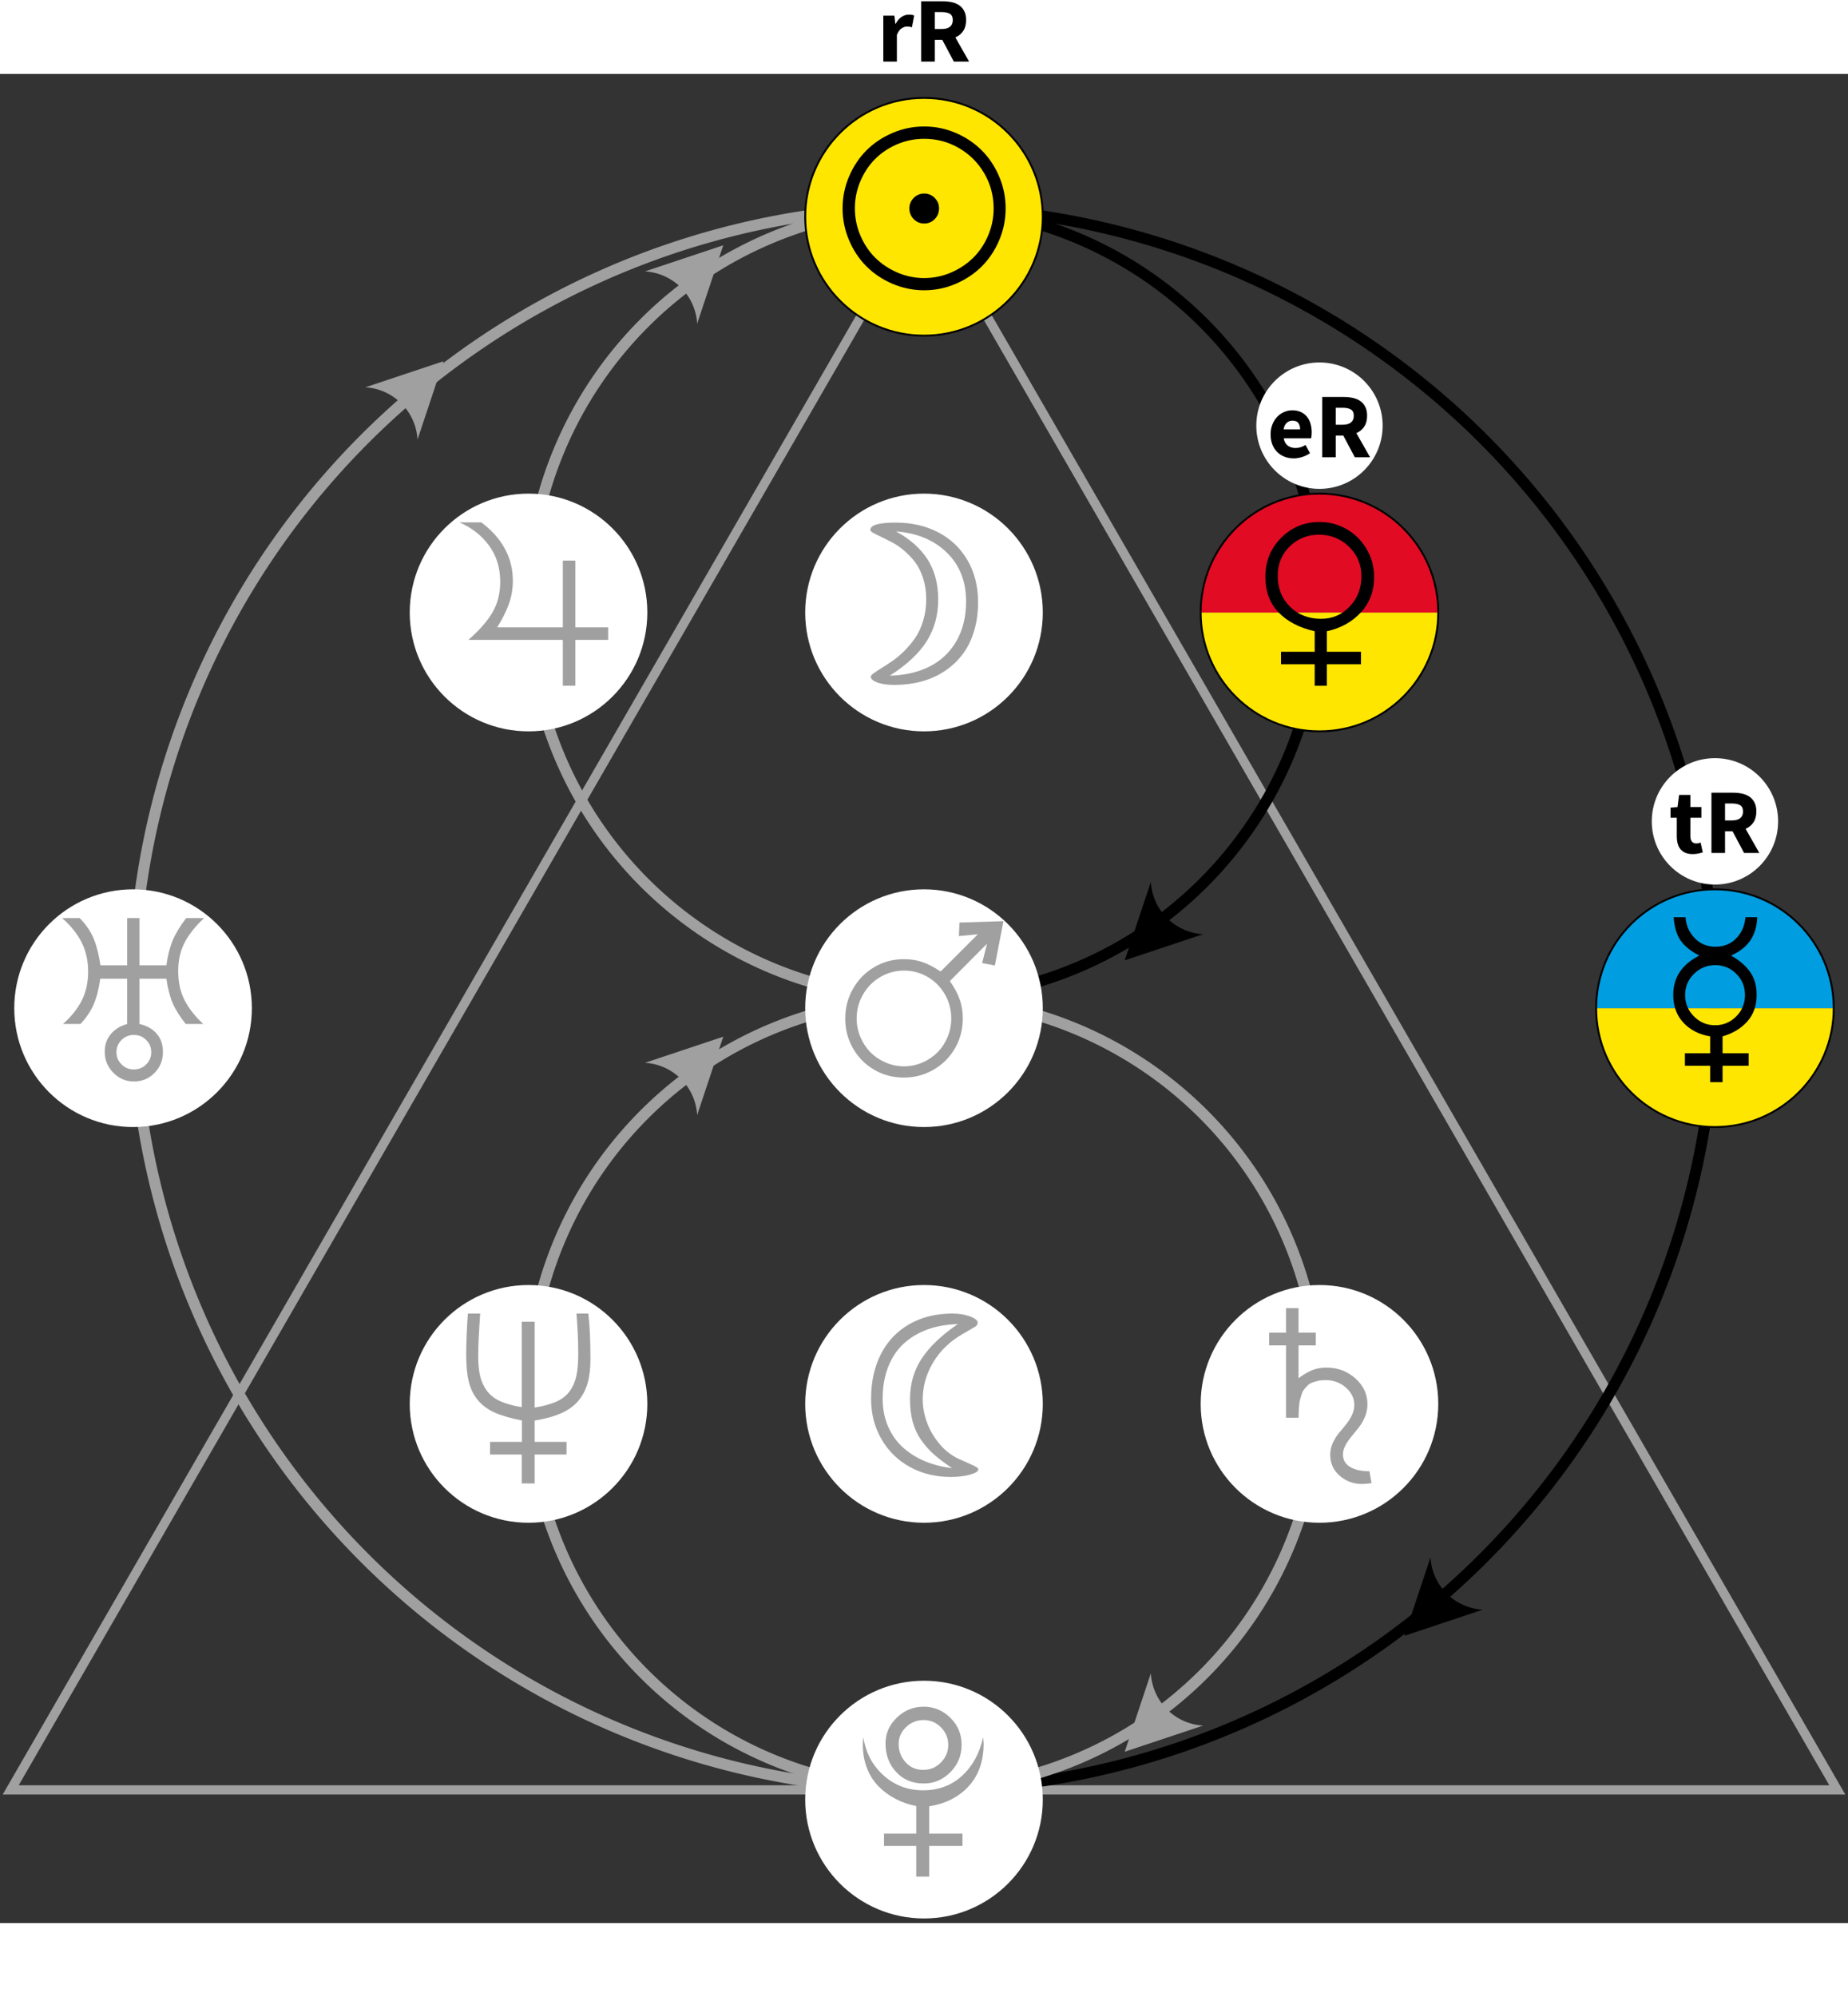 <!-- © www.astroariana.com - Julien Rouger -->
<svg xmlns="http://www.w3.org/2000/svg" xmlns:xlink="http://www.w3.org/1999/xlink" height="270" width="250" viewBox="0 0 1000 1000">
<rect x="0" y="0" width="1000" height="1000" fill="#333333" stroke="none"/>
<defs>
<symbol id="mR" viewBox="-396.5 -356.5 2048 2048">
<path d="M158 0v1335h481q106 0 199.5 -20.5t163 -68.5t110.5 -128t41 -198q0 -147 -64.5 -242.5t-173.5 -142.5l304 -535h-338l-256 481h-166v-481h-301zM459 721h155q119 0 181.5 50t62.5 149q0 98 -62.5 137t-181.5 39h-155v-375z" />
</symbol>
<symbol id="mr" viewBox="-616.5 -356.5 2048 2048">
<path d="M133 0v1016h246l20 -178h9q55 104 132.5 153t155.5 49q43 0 71 -5t50 -15l-49 -260q-29 8 -53.5 12t-57.5 4q-57 0 -119.5 -41t-103.5 -145v-590h-301z" />
</symbol>
<symbol id="me" viewBox="-494 -356.5 2048 2048">
<path d="M74 508q0 123 41 222t107.5 168t152.5 105.5t178 36.5q109 0 189.5 -36.5t135 -102t81 -155t26.5 -193.5q0 -41 -4 -78t-8 -55h-608q20 -111 90.5 -163t173.5 -52q109 0 219 67l100 -182q-78 -53 -173 -84t-187 -31q-109 0 -203 36t-163.5 104.5t-108.5 167t-39 225.5z M362 618h367q0 86 -39 139.5t-131 53.5q-72 0 -126.5 -47.5t-70.5 -145.5z" />
</symbol>
<symbol id="mt" viewBox="-632 -356.5 2048 2048">
<path d="M35 780v224l155 12l35 270h250v-270h244v-236h-244v-407q0 -86 36 -124t95 -38q25 0 50.5 6t45.5 14l48 -219q-41 -12 -96.5 -24.5t-129.5 -12.5q-94 0 -160.5 29t-108.5 80t-61.5 124t-19.5 161v411h-139z" />
</symbol>
<symbol id="dk">
<circle cx="1024" cy="1024" r="1005" stroke="black" stroke-width="16" />
</symbol>
<symbol id="ek">
<path d="M19 1024 l2010 0 a1005 1005 0 0 1 -2010 0 Z" />
</symbol>
<symbol id="fk">
<path d="M19 1024 l2010 0 a1005 1005 0 0 0 -2010 0 Z" />
</symbol>
<symbol id="gk">
<circle cx="1024" cy="1024" r="1005" fill="white" />
</symbol>
<symbol id="ar" viewBox="-500 -500 1000 1000">
<path d="M-0.4 20 l20 -40 a30 30 0 0 1 -40 0 Z" />
</symbol>
<symbol id="p1" viewBox="0 -350 2048 2048">
<path d="M250 672q0 158 61.5 302.5t165.5 248.5t247.5 165.5t301.5 61.5q157 0 300 -61.5t247 -165.5t165.5 -248.5t61.5 -302.5q0 -159 -61.5 -303.5t-165.5 -248t-247 -165t-300 -61.5q-158 0 -301.5 61.5t-247.5 165.5t-165.5 248.5t-61.5 302.5zM367 672q0 -135 52.5 -258 t141 -211t210.5 -140.5t255 -52.5t255 52.5t211 140.5t141.5 211t52.5 258q0 180 -89 332.5t-241 240.5t-330 88q-135 0 -257 -52t-210 -140.5t-140 -211t-52 -257.5zM885 672q0 58 41.5 99.5t99.5 41.5t99.5 -41.5t41.5 -99.5q0 -60 -41 -102t-100 -42t-100 42t-41 102z " />
</symbol>
<symbol id="p2" viewBox="-398.5 -350 2048 2048">
<path d="M229 719q0 247 248 373q-124 63 -179.5 145.5t-64.5 218.5h113q8 -117 87 -198.5t198 -81.5q120 0 197.5 80.5t86.5 199.5h113q-6 -132 -66.5 -220.5t-183.5 -143.5q117 -65 180.5 -154t63.5 -217q0 -154 -87.5 -253.5t-236.5 -143.5v-160h248v-119h-248v-156h-118v156 h-240v119h240v160q-158 27 -254.5 130.5t-96.5 264.5zM342 717q0 -119 84 -203t201 -84t200.5 83.5t83.5 203.5q0 119 -82.5 201.5t-199.5 82.5q-119 0 -203 -83t-84 -201z" />
</symbol>
<symbol id="p3" viewBox="-265.5 -350 2048 2048">
<path d="M244 930q0 220 150 371t366 151q136 0 254.5 -67t191 -188.5t72.5 -268.5q0 -197 -124.5 -333.5t-324.5 -180.5v-195h324v-119h-324v-204h-116v204h-320v119h320v195q-219 49 -344 179.5t-125 336.5zM362 940q0 -179 117 -293.5t295 -114.5q161 0 272 117t111 287 q0 168 -118.5 281.5t-284.5 113.5q-163 0 -277.5 -110.5t-114.5 -280.5z" />
</symbol>
<symbol id="p4" viewBox="-51 -401 2150 2150">
<path d="M238 485q0 159 76.5 295t211.5 216.5t297 80.5q103 0 185.5 -29t181.5 -94l371 371l-189 -18l6 135l439 14l-86 -442l-127 24l49 193l-371 -373q65 -91 97 -179.5t32 -193.5q0 -161 -77.5 -296t-213.5 -214t-299 -79q-160 0 -294 78t-211.5 213.5t-77.5 297.5zM352 485 q0 -98 38 -186.5t101.5 -152t151 -101t182.5 -37.5t182 37.5t150.5 101t101 152t37.5 186.5q0 131 -63.5 241t-172 173.5t-235.5 63.5t-236 -63.5t-173 -174t-64 -240.5z" />
</symbol>
<symbol id="p5" viewBox="-220 -350 2048 2048">
<path d="M147 1448h209q299 -227 299 -555q0 -113 -37 -218t-112 -224h624v634h119v-634h312v-119h-312v-436h-119v436h-897q164 145 233 269t69 282q0 200 -106.5 345t-281.5 220z" />
</symbol>
<symbol id="p6" viewBox="-323 -400 2048 2048">
<path d="M223 1098v121h160v233h119v-233h164v-121h-164v-312q73 54 132.5 77.5t133.5 23.5q158 0 273.5 -102t115.5 -248q0 -61 -24 -118t-58.5 -101t-68.5 -84.5t-58 -84.5t-24 -86q0 -80 69 -120.5t183 -40.5l20 -113q-60 -8 -88 -8q-125 0 -215 78.5t-90 201.5 q0 55 23.5 107.5t57.5 94t67.5 82t57 89t23.5 98.5q0 95 -80.5 165.5t-191.5 70.5q-41 0 -74.5 -7.5t-58.5 -18t-44.5 -31t-32 -37.5t-21.5 -47t-14 -50t-8 -55.5t-3.5 -54.5l-1.5 -57h-119v688h-160z" />
</symbol>
<symbol id="p7" viewBox="-114 -350 2048 2048">
<path d="M236 1448h167q91 -94 133 -196t64 -253h254v449h117v-449h256q17 134 59 235t129 214h170q-127 -119 -186.5 -235.5t-59.5 -268.5q0 -156 59.5 -273.5t178.5 -228.5h-166q-84 104 -124.5 198.5t-59.5 231.5h-256v-430q105 -24 164 -92.5t59 -173.5q0 -117 -79.5 -198.5 t-196.5 -81.5q-114 0 -195.5 82.5t-81.5 199.5q0 100 58 168.5t155 95.5v430h-256q-18 -138 -60.5 -239t-127.5 -191h-166q122 109 180.5 227.5t58.5 270.5q0 154 -61.5 276.5t-185.5 231.5zM752 174q0 -68 48.5 -116t117.5 -48t117 48t48 116t-48 116t-117 48t-117.5 -48 t-48.5 -116z" />
</symbol>
<symbol id="p8" viewBox="-189.5 -350 2048 2048">
<path d="M242 1059q0 159 16 391h117q-19 -276 -19 -399q0 -113 17.5 -190.5t62.5 -140.5t127 -101t207 -58v811h123v-815q128 21 208.5 57.5t126 100.5t62.5 146.5t17 209.5q0 175 -17 379h113q20 -170 20 -434q0 -131 -26.5 -225.5t-87.5 -168t-163.5 -119t-252.5 -69.5v-203 h303v-120h-303v-275h-123v275h-301v120h303v203q-158 31 -257.5 75t-161.5 118.5t-86.5 176t-24.5 255.5z" />
</symbol>
<symbol id="p9" viewBox="-196 -318.5 1985 1985">
<path d="M233 1100q0 30 5 69q31 -211 184 -350t366 -139q214 0 360 134.5t193 354.5q1 -9 3 -29.5t2 -31.5q0 -235 -133.5 -385.5t-368.5 -190.5v-251h307v-113h-307v-283h-119v283h-297v113h297v254q-102 20 -189.5 65.5t-156 114t-107.5 167.5t-39 218zM442 1112 q0 137 104.5 237.5t246.5 100.5t246 -102t104 -250q0 -146 -103 -250.5t-245 -104.5q-158 0 -255.5 106t-97.5 263zM563 1108q0 -99 63.5 -169.5t164.5 -70.5q94 0 161.5 68.5t67.5 161.5t-66.5 161t-160.5 68q-95 0 -162.5 -65.5t-67.5 -153.5z" />
</symbol>
<symbol id="k1" viewBox="-285 -350 2048 2048">
<path d="M229 1376q0 70 242 70q226 0 403.5 -92.5t278 -265t100.5 -398.5q0 -153 -40 -281t-112 -220.5t-171.5 -157t-218.5 -96t-252 -31.5q-102 0 -164 23.5t-62 54.5q0 13 29 34t75.5 49.5t102.5 67t112.5 95t103 123.5t75.5 162.5t29 203.5t-29.5 200t-76 152.5t-103 109 t-113.5 78.5t-103.5 52t-76 38t-29.5 29zM414 -8q216 5 378.5 87t254.5 241t92 378q0 285 -183.5 463.5t-482.5 200.5q199 -108 300 -266t101 -381q0 -221 -108 -394t-352 -329z" />
</symbol>
<symbol id="k2" viewBox="-285 -350 2048 2048">
<path d="M236 641q0 240 93 423t269 284.5t410 101.5q96 0 168.5 -27t72.5 -59q0 -24 -24 -39l-117 -68q-182 -104 -281.5 -270t-99.5 -352q0 -108 40 -218.5t120 -205.5t186 -143l92 -41q62 -28 76 -37.5t14 -20.5q0 -27 -78.5 -49t-185.5 -22q-212 0 -384.5 94t-271.5 264.5 t-99 384.5zM346 641q0 -143 50.5 -261t140 -199.5t208.5 -132t261 -66.5q-104 69 -173.5 131t-123 139.5t-78.5 171.5t-25 213q0 220 114 390t341 323q-159 -4 -290 -51.5t-226 -135t-147 -221t-52 -301.5z" />
</symbol>
<symbol id="q1" viewBox="0 0 2048 2048">
<use xlink:href="#dk" fill="#ffe600" />
<use xlink:href="#p1" transform="matrix(0.89 0 0 -0.89 112.64 1935.36)" />
</symbol>
<symbol id="q2" viewBox="0 0 2048 2048">
<use xlink:href="#ek" fill="#ffe600" />
<use xlink:href="#fk" fill="#009ee0" />
<use xlink:href="#p2" transform="matrix(0.89 0 0 -0.89 112.64 1935.36)" />
<use xlink:href="#dk" fill="none" />
</symbol>
<symbol id="q3" viewBox="0 0 2048 2048">
<use xlink:href="#ek" fill="#ffe600" />
<use xlink:href="#fk" fill="#e20b24" />
<use xlink:href="#p3" transform="matrix(0.89 0 0 -0.89 112.64 1935.36)" />
<use xlink:href="#dk" fill="none" />
</symbol>
<symbol id="q4" viewBox="0 0 2048 2048">
<use xlink:href="#gk" />
<use xlink:href="#p4" transform="matrix(0.89 0 0 -0.89 112.64 1935.36)" fill="#a0a0a0" />
</symbol>
<symbol id="q5" viewBox="0 0 2048 2048">
<use xlink:href="#gk" />
<use xlink:href="#p5" transform="matrix(0.89 0 0 -0.89 112.64 1935.36)" fill="#a0a0a0" />
</symbol>
<symbol id="q6" viewBox="0 0 2048 2048">
<use xlink:href="#gk" />
<use xlink:href="#p6" transform="matrix(0.89 0 0 -0.89 112.64 1935.36)" fill="#a0a0a0" />
</symbol>
<symbol id="q7" viewBox="0 0 2048 2048">
<use xlink:href="#gk" />
<use xlink:href="#p7" transform="matrix(0.89 0 0 -0.89 112.64 1935.36)" fill="#a0a0a0" />
</symbol>
<symbol id="q8" viewBox="0 0 2048 2048">
<use xlink:href="#gk" />
<use xlink:href="#p8" transform="matrix(0.89 0 0 -0.89 112.64 1935.36)" fill="#a0a0a0" />
</symbol>
<symbol id="q9" viewBox="0 0 2048 2048">
<use xlink:href="#gk" />
<use xlink:href="#p9" transform="matrix(0.89 0 0 -0.89 112.64 1935.36)" fill="#a0a0a0" />
</symbol>
<symbol id="l1" viewBox="0 0 2048 2048">
<use xlink:href="#gk" />
<use xlink:href="#k1" transform="matrix(0.89 0 0 -0.89 112.64 1935.36)" fill="#a0a0a0" />
</symbol>
<symbol id="l2" viewBox="0 0 2048 2048">
<use xlink:href="#gk" />
<use xlink:href="#k2" transform="matrix(0.89 0 0 -0.89 112.64 1935.36)" fill="#a0a0a0" />
</symbol>
<symbol id="rc" viewBox="0 0 1024 1024">
<circle cx="512" cy="512" r="500" fill="white" />
</symbol>
</defs>
<path d="M500 72 l494.212 856 l-988.424 0 Z" stroke="#a0a0a0" stroke-width="5" fill="none" />
<path d="M 500 928a428 428 0 0 1 0 -856" stroke="#a0a0a0" stroke-width="6" fill="none" />
<use xlink:href="#ar" fill="#a0a0a0" transform="matrix(-0.707 -0.707 0.707 -0.707 197.358 904.465)" />
<path d="M 500 928a428 428 0 0 0 0 -856" stroke="black" stroke-width="6" fill="none" />
<use xlink:href="#ar" transform="matrix(0.707 0.707 -0.707 0.707 802.642 95.535)" />
<path d="M 500 928a214 214 0 0 1 0 -428" stroke="#a0a0a0" stroke-width="6" fill="none" />
<use xlink:href="#ar" fill="#a0a0a0" transform="matrix(-0.707 -0.707 0.707 -0.707 348.679 1269.786)" />
<path d="M 500 928a214 214 0 0 0 0 -428" stroke="#a0a0a0" stroke-width="6" fill="none" />
<use xlink:href="#ar" fill="#a0a0a0" transform="matrix(0.707 0.707 -0.707 0.707 651.321 158.214)" />
<path d="M 500 500a214 214 0 0 1 0 -428" stroke="#a0a0a0" stroke-width="6" fill="none" />
<use xlink:href="#ar" fill="#a0a0a0" transform="matrix(-0.707 -0.707 0.707 -0.707 348.679 841.786)" />
<path d="M 500 500a214 214 0 0 0 0 -428" stroke="black" stroke-width="6" fill="none" />
<use xlink:href="#ar" transform="matrix(0.707 0.707 -0.707 0.707 651.321 -269.786)" />
<use xlink:href="#mr" transform="matrix(0.05 0 0 -0.05 459.68 4)" />
<use xlink:href="#mR" transform="matrix(0.05 0 0 -0.05 484.95 4)" />
<use xlink:href="#rc" transform="matrix(0.07 0 0 -0.07 893 442)" />
<use xlink:href="#mt" transform="matrix(0.05 0 0 -0.05 887.68 432)" />
<use xlink:href="#mR" transform="matrix(0.05 0 0 -0.05 912.57 432)" />
<use xlink:href="#rc" transform="matrix(0.07 0 0 -0.07 679 228)" />
<use xlink:href="#me" transform="matrix(0.05 0 0 -0.05 673.68 218)" />
<use xlink:href="#mR" transform="matrix(0.05 0 0 -0.05 701.94 218)" />
<use xlink:href="#q1" transform="matrix(0.131 0 0 0.131 434.5 6.5)" />
<use xlink:href="#q4" transform="matrix(0.131 0 0 0.131 434.5 434.5)" />
<use xlink:href="#q9" transform="matrix(0.131 0 0 0.131 434.5 862.5)" />
<use xlink:href="#q7" transform="matrix(0.131 0 0 0.131 6.5 434.5)" />
<use xlink:href="#q2" transform="matrix(0.131 0 0 0.131 862.5 434.5)" />
<use xlink:href="#q5" transform="matrix(0.131 0 0 0.131 220.5 220.5)" />
<use xlink:href="#q3" transform="matrix(0.131 0 0 0.131 648.5 220.5)" />
<use xlink:href="#q8" transform="matrix(0.131 0 0 0.131 220.5 648.5)" />
<use xlink:href="#q6" transform="matrix(0.131 0 0 0.131 648.5 648.5)" />
<use xlink:href="#l1" transform="matrix(0.131 0 0 0.131 434.5 220.5)" />
<use xlink:href="#l2" transform="matrix(0.131 0 0 0.131 434.5 648.5)" />
</svg>
